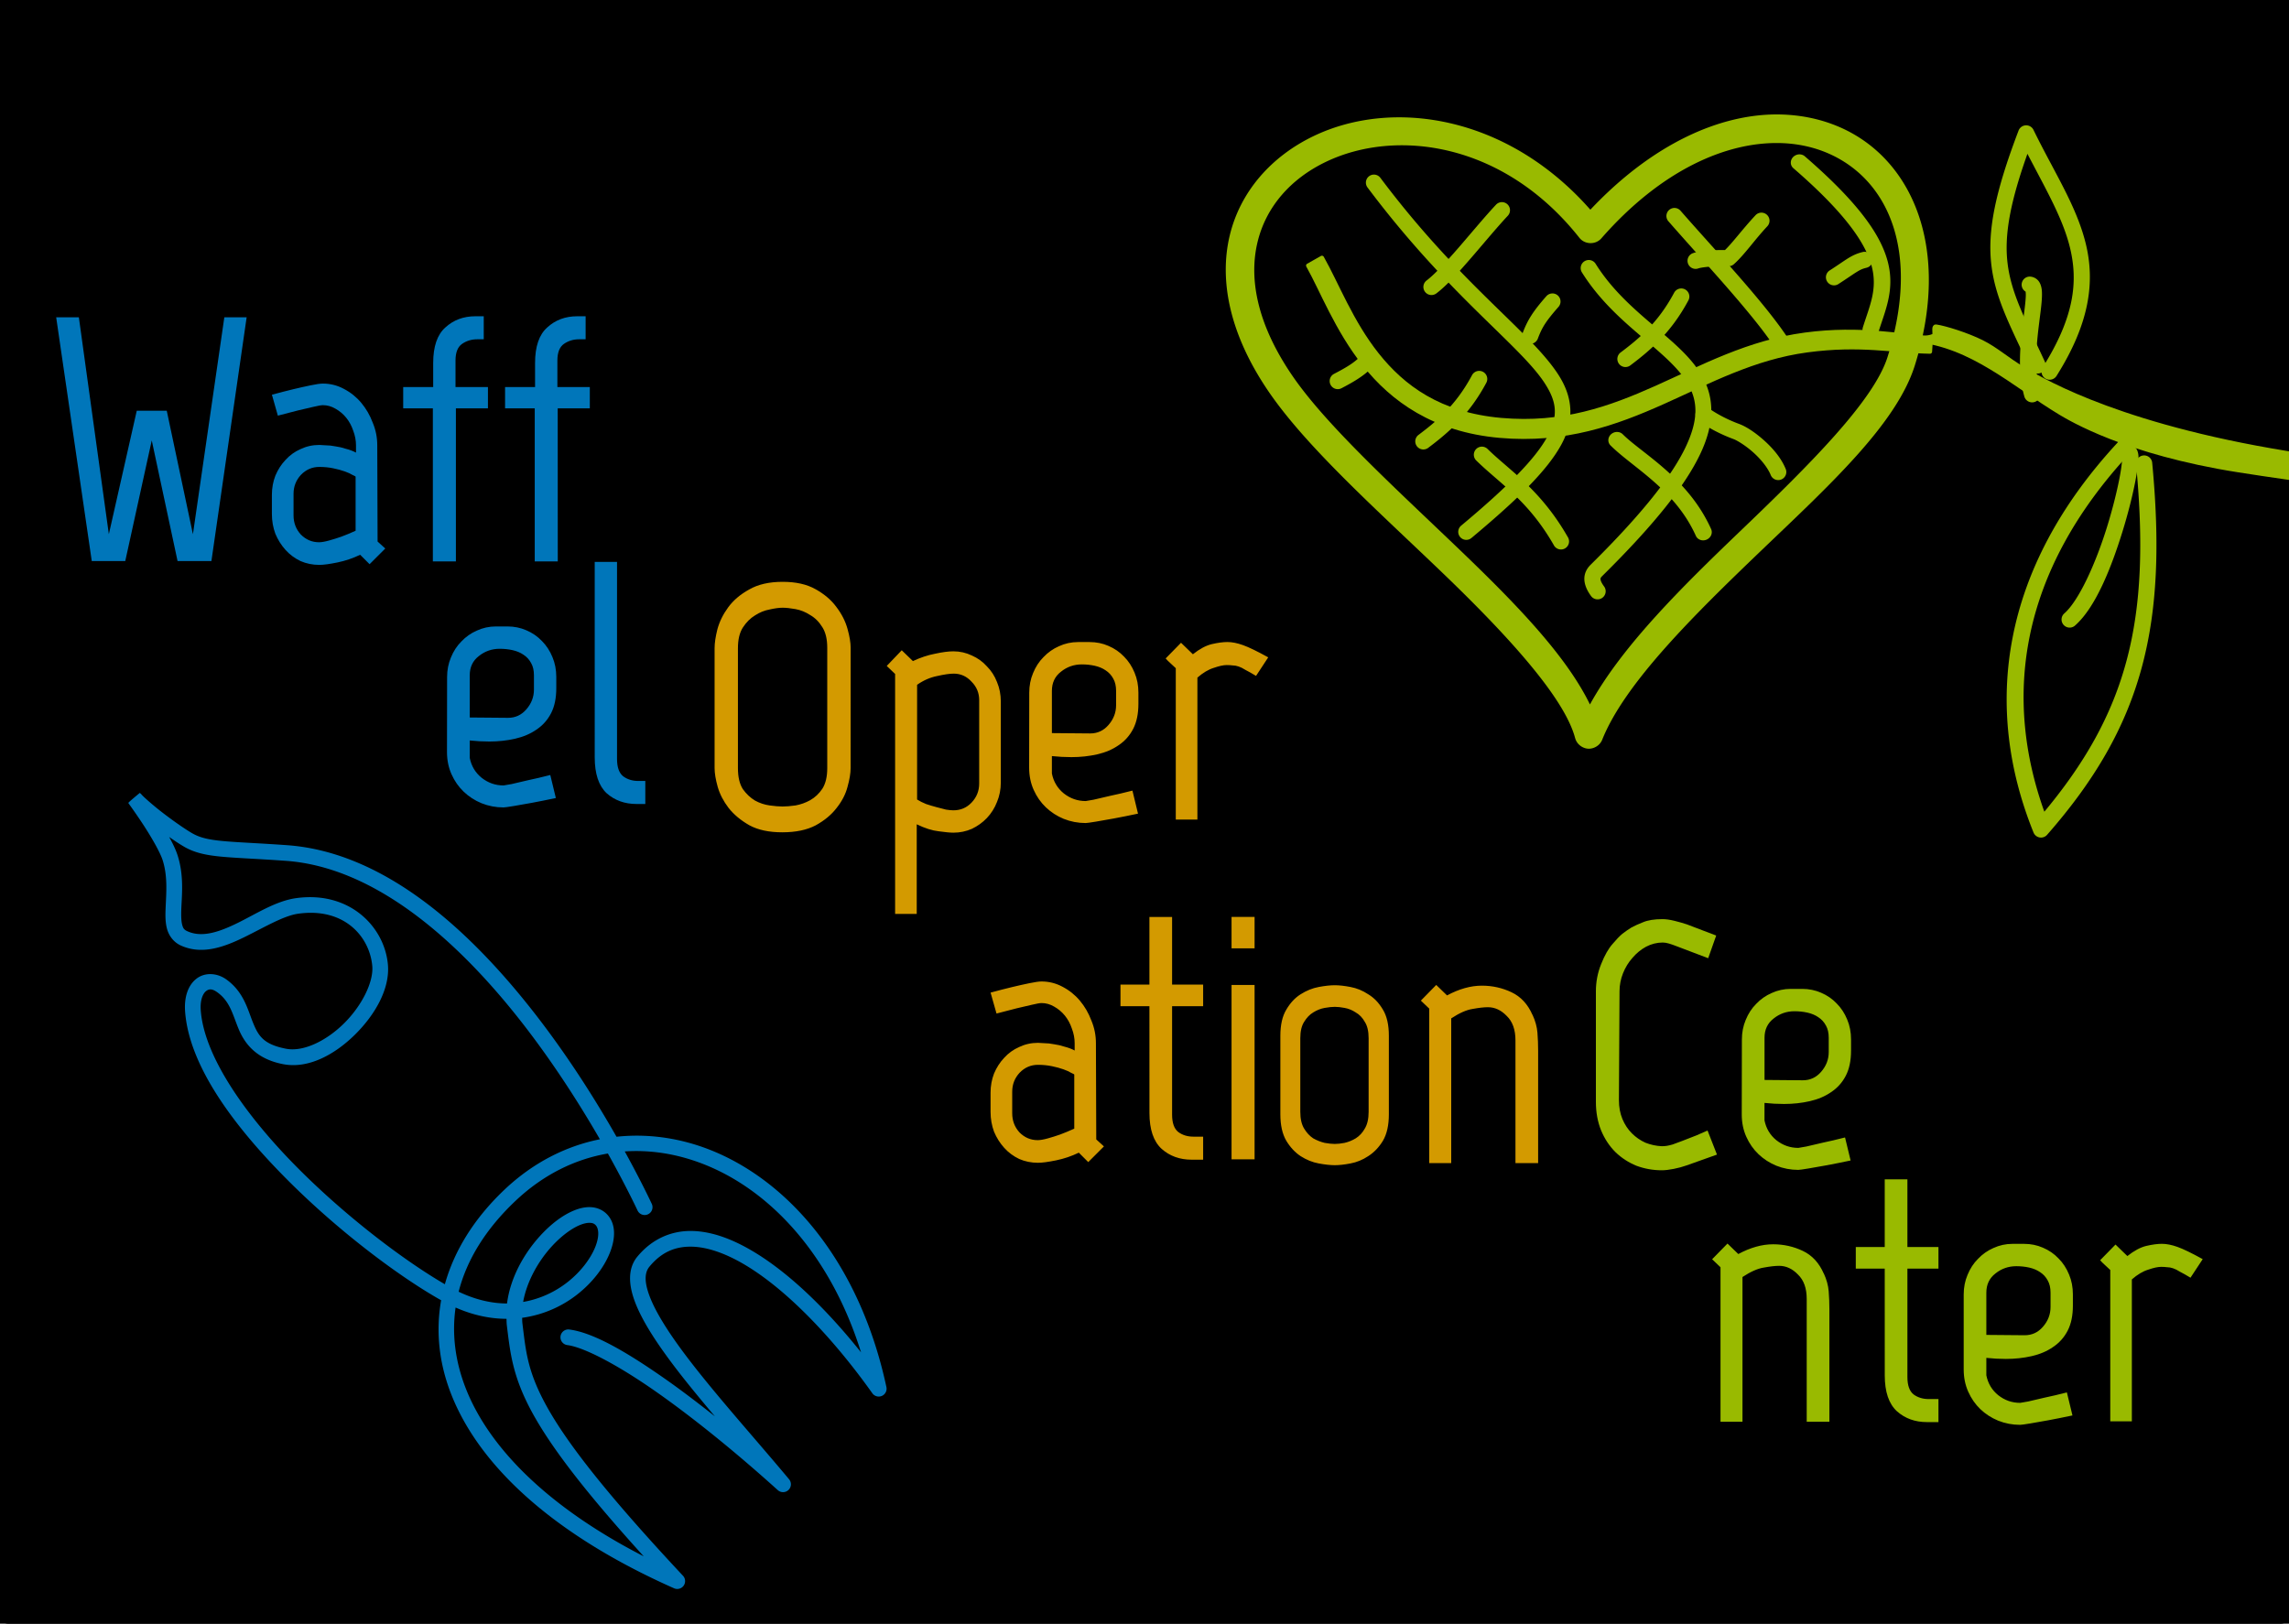 <?xml version="1.0" encoding="UTF-8" standalone="no"?>
<svg
   xmlns:dc="http://purl.org/dc/elements/1.1/"
   xmlns:cc="http://creativecommons.org/ns#"
   xmlns:rdf="http://www.w3.org/1999/02/22-rdf-syntax-ns#"
   xmlns:svg="http://www.w3.org/2000/svg"
   xmlns="http://www.w3.org/2000/svg"
   xmlns:sodipodi="http://sodipodi.sourceforge.net/DTD/sodipodi-0.dtd"
   xmlns:inkscape="http://www.inkscape.org/namespaces/inkscape"
   width="148mm"
   height="105mm"
   viewBox="0 0 148 105"
   version="1.1"
   id="svg8"
   sodipodi:docname="c3woc-postcard-front.svg"
   inkscape:version="0.92.4 5da689c313, 2019-01-14">
  <sodipodi:namedview
     pagecolor="#ffffff"
     bordercolor="#666666"
     borderopacity="1"
     objecttolerance="10"
     gridtolerance="10"
     guidetolerance="10"
     inkscape:pageopacity="0"
     inkscape:pageshadow="2"
     inkscape:window-width="2556"
     inkscape:window-height="1392"
     id="namedview69"
     showgrid="false"
     inkscape:zoom="1.9496744"
     inkscape:cx="252.60686"
     inkscape:cy="146.08236"
     inkscape:window-x="0"
     inkscape:window-y="22"
     inkscape:window-maximized="0"
     inkscape:current-layer="svg8" />
  <defs
     id="defs252" />
  <path
     id="path1088"
     d="M -40.89,-28.775 H 186.404 V 132.011 H -40.89 Z"
     style="opacity:1;vector-effect:none;fill:#000000;fill-opacity:1;stroke:#000000;stroke-width:1.618;stroke-linecap:butt;stroke-linejoin:round;stroke-miterlimit:1.5;stroke-dasharray:none;stroke-dashoffset:0;stroke-opacity:1;paint-order:fill markers stroke"
     inkscape:connector-curvature="0" />
  <path
     style="opacity:1;vector-effect:none;fill:#000000;fill-opacity:1;stroke:#000000;stroke-width:1.046;stroke-linecap:butt;stroke-linejoin:round;stroke-miterlimit:1.5;stroke-dasharray:none;stroke-dashoffset:0;stroke-opacity:1;paint-order:fill markers stroke"
     d="M 0.523,0.523 H 147.477 V 104.477 H 0.523 Z"
     id="rect2013" />
  <g
     id="g1073">
    <g
       id="g1179"
       transform="matrix(2.131,0,0,2.131,-19.337,-68.864)"
       style="opacity:1;vector-effect:none;fill:#0076ba;fill-opacity:1;stroke:none;stroke-width:0.291;stroke-linecap:round;stroke-linejoin:round;stroke-miterlimit:1.5;stroke-dasharray:none;stroke-dashoffset:0;stroke-opacity:1" />
    <g
       id="g1183"
       transform="matrix(2.131,0,0,2.131,-15.502,-71.763)"
       style="opacity:1;vector-effect:none;fill:#0076ba;fill-opacity:1;stroke:none;stroke-width:0.291;stroke-linecap:round;stroke-linejoin:round;stroke-miterlimit:1.5;stroke-dasharray:none;stroke-dashoffset:0;stroke-opacity:1">
      <path
         id="path2084"
         style="font-style:normal;font-variant:normal;font-weight:bold;font-stretch:normal;font-size:10.583px;line-height:1.25;font-family:Marvel;-inkscape-font-specification:'Marvel, Bold';font-variant-ligatures:normal;font-variant-caps:normal;font-variant-numeric:normal;font-feature-settings:normal;text-align:start;letter-spacing:0px;word-spacing:0px;writing-mode:lr-tb;text-anchor:start;vector-effect:none;fill:#0076ba;fill-opacity:1;stroke:none;stroke-width:0.291;stroke-linecap:round;stroke-linejoin:round;stroke-miterlimit:1.5;stroke-dasharray:none;stroke-dashoffset:0;stroke-opacity:1"
         d="m 25.319,50.728 h 0.677 v 5.98 q 0,0.381 0.191,0.529 0.191,0.138 0.455,0.138 h 0.212 v 0.699 h -0.265 q -0.54,0 -0.91,-0.328 -0.36,-0.339 -0.36,-1.09 z m -2.627,4.731 q 0.328,0 0.55,-0.254 0.233,-0.265 0.233,-0.603 v -0.434 q 0,-0.222 -0.085,-0.37 -0.085,-0.159 -0.233,-0.254 -0.138,-0.095 -0.328,-0.138 -0.191,-0.042 -0.392,-0.042 -0.36,0 -0.635,0.222 -0.275,0.212 -0.275,0.582 v 1.281 z m -1.852,-1.238 q 0,-0.318 0.116,-0.593 0.116,-0.286 0.318,-0.487 0.201,-0.212 0.466,-0.328 0.275,-0.127 0.582,-0.127 h 0.349 q 0.307,0 0.572,0.116 0.275,0.116 0.476,0.328 0.201,0.201 0.318,0.487 0.116,0.275 0.116,0.603 v 0.339 q 0,0.455 -0.159,0.762 -0.159,0.307 -0.445,0.497 -0.275,0.191 -0.646,0.275 -0.37,0.085 -0.783,0.085 -0.296,0 -0.593,-0.032 v 0.529 q 0.074,0.37 0.36,0.603 0.296,0.233 0.667,0.233 0.021,0 0.243,-0.042 0.233,-0.053 0.497,-0.116 0.307,-0.064 0.677,-0.159 l 0.169,0.699 q -0.402,0.085 -0.741,0.148 -0.286,0.053 -0.54,0.095 -0.254,0.042 -0.307,0.042 -0.349,0 -0.667,-0.127 -0.307,-0.127 -0.54,-0.349 -0.233,-0.222 -0.37,-0.529 -0.138,-0.307 -0.138,-0.677 z m 3.358,-3.508 h -0.699 v -4.646 h -0.9 v -0.646 h 0.91 v -0.73 q 0,-0.751 0.37,-1.079 0.37,-0.339 0.91,-0.339 h 0.254 v 0.699 h -0.201 q -0.254,0 -0.455,0.138 -0.201,0.138 -0.201,0.508 v 0.804 h 0.984 v 0.646 h -0.974 z m -3.091,0 h -0.699 v -4.646 h -0.9 v -0.646 h 0.91 v -0.73 q 0,-0.751 0.37,-1.079 0.37,-0.339 0.91,-0.339 h 0.254 v 0.699 h -0.201 q -0.254,0 -0.455,0.138 -0.201,0.138 -0.201,0.508 v 0.804 h 0.984 v 0.646 H 21.107 Z M 18.064,48.141 q 0,-0.011 -0.095,-0.053 -0.085,-0.053 -0.233,-0.106 -0.148,-0.053 -0.349,-0.095 -0.201,-0.042 -0.423,-0.042 -0.328,0 -0.561,0.243 -0.222,0.243 -0.222,0.572 v 0.656 q 0,0.339 0.222,0.582 0.233,0.233 0.55,0.233 0.116,0 0.307,-0.053 0.191,-0.053 0.37,-0.116 0.201,-0.074 0.434,-0.18 z m 0.667,1.968 0.233,0.212 -0.476,0.476 -0.286,-0.286 q -0.328,0.159 -0.688,0.233 -0.36,0.074 -0.55,0.074 -0.307,0 -0.572,-0.116 -0.265,-0.127 -0.455,-0.339 -0.191,-0.212 -0.307,-0.487 Q 15.524,49.591 15.524,49.273 v -0.582 q 0,-0.307 0.106,-0.582 0.116,-0.275 0.307,-0.476 0.191,-0.212 0.455,-0.328 0.265,-0.127 0.572,-0.127 0.064,0 0.191,0.011 0.138,0 0.296,0.032 0.159,0.021 0.318,0.074 0.169,0.042 0.307,0.116 v -0.222 q 0,-0.222 -0.085,-0.445 -0.074,-0.222 -0.212,-0.392 -0.138,-0.169 -0.328,-0.275 -0.18,-0.106 -0.381,-0.106 -0.074,0 -0.296,0.053 -0.212,0.053 -0.455,0.106 -0.275,0.074 -0.614,0.159 l -0.18,-0.635 q 0.349,-0.095 0.656,-0.169 0.265,-0.064 0.519,-0.116 0.254,-0.053 0.37,-0.053 0.339,0 0.635,0.159 0.307,0.159 0.529,0.423 0.222,0.265 0.349,0.603 0.138,0.328 0.138,0.688 z m -6.852,-3.069 -0.804,3.662 h -1.016 l -1.08,-7.398 h 0.688 l 0.91,6.583 0.847,-3.747 h 0.91 l 0.794,3.747 0.953,-6.583 h 0.677 l -1.069,7.398 h -1.027 z" />
    </g>
  </g>
  <g
     style="fill:#d39a00;fill-opacity:1"
     transform="matrix(2.131,0,0,2.131,-21.188,-29.542)"
     id="g1187" />
  <g
     style="fill:#d39a00;fill-opacity:1"
     transform="matrix(2.131,0,0,2.131,-20.178,41.516)"
     id="g4586" />
  <g
     style="fill:#d39a00;fill-opacity:1"
     transform="matrix(2.131,0,0,2.131,-3.438,-48.983)"
     id="g1665">
    <path
       id="path2102"
       style="font-style:normal;font-variant:normal;font-weight:bold;font-stretch:normal;font-size:10.583px;line-height:1.25;font-family:Marvel;-inkscape-font-specification:'Marvel, Bold';font-variant-ligatures:normal;font-variant-caps:normal;font-variant-numeric:normal;font-feature-settings:normal;text-align:start;letter-spacing:0px;word-spacing:0px;writing-mode:lr-tb;text-anchor:start;fill:#d39a00;fill-opacity:1;stroke:none;stroke-width:0.265"
       d="m 48.113,53.784 q 0.127,0.275 0.148,0.54 0.021,0.265 0.021,0.55 v 3.408 h -0.688 v -3.725 q 0,-0.487 -0.265,-0.741 -0.254,-0.265 -0.572,-0.265 -0.18,0 -0.466,0.053 -0.275,0.042 -0.646,0.286 v 4.392 h -0.667 v -4.688 l -0.254,-0.243 0.466,-0.476 0.328,0.318 q 0.55,-0.296 1.058,-0.296 0.476,0 0.9,0.201 0.423,0.201 0.635,0.688 z m -4.974,0.709 q 0,-0.318 -0.116,-0.497 -0.106,-0.191 -0.275,-0.286 -0.159,-0.106 -0.339,-0.138 -0.169,-0.032 -0.296,-0.032 -0.127,0 -0.307,0.032 -0.18,0.032 -0.349,0.138 -0.159,0.095 -0.275,0.286 -0.116,0.18 -0.116,0.497 v 2.233 q 0,0.318 0.116,0.508 0.116,0.191 0.275,0.296 0.169,0.095 0.349,0.138 0.18,0.032 0.307,0.032 0.127,0 0.296,-0.032 0.18,-0.042 0.339,-0.138 0.169,-0.106 0.275,-0.296 0.116,-0.191 0.116,-0.508 z m 0.614,2.307 q 0,0.497 -0.18,0.804 -0.18,0.296 -0.445,0.466 -0.254,0.169 -0.54,0.222 -0.275,0.053 -0.476,0.053 -0.201,0 -0.487,-0.053 -0.286,-0.053 -0.55,-0.222 -0.254,-0.169 -0.434,-0.466 -0.18,-0.307 -0.18,-0.804 v -2.381 q 0,-0.497 0.18,-0.794 0.18,-0.307 0.434,-0.466 0.265,-0.169 0.55,-0.222 0.286,-0.053 0.487,-0.053 0.201,0 0.476,0.053 0.286,0.053 0.54,0.222 0.265,0.159 0.445,0.466 0.18,0.296 0.18,0.794 z m -4.773,-5.989 h 0.699 v 0.953 h -0.699 z m 0,2.064 h 0.699 v 5.292 h -0.699 z m -2.492,0.646 h -0.878 v -0.656 h 0.878 v -2.053 h 0.688 v 2.053 h 0.942 v 0.656 H 37.176 v 3.291 q 0,0.381 0.191,0.529 0.191,0.138 0.455,0.138 h 0.296 v 0.699 h -0.349 q -0.54,0 -0.91,-0.328 -0.37,-0.339 -0.37,-1.09 z m -2.28,2.074 q 0,-0.011 -0.095,-0.053 -0.085,-0.053 -0.233,-0.106 -0.148,-0.053 -0.349,-0.095 -0.201,-0.042 -0.423,-0.042 -0.328,0 -0.561,0.243 -0.222,0.243 -0.222,0.572 v 0.656 q 0,0.339 0.222,0.582 0.233,0.233 0.55,0.233 0.116,0 0.307,-0.053 0.191,-0.053 0.37,-0.116 0.201,-0.074 0.434,-0.18 z m 0.667,1.968 0.233,0.212 -0.476,0.476 -0.286,-0.286 q -0.328,0.159 -0.688,0.233 -0.36,0.074 -0.55,0.074 -0.307,0 -0.572,-0.116 -0.265,-0.127 -0.455,-0.339 -0.191,-0.212 -0.307,-0.487 -0.106,-0.286 -0.106,-0.603 v -0.582 q 0,-0.307 0.106,-0.582 0.116,-0.275 0.307,-0.476 0.191,-0.212 0.455,-0.328 0.265,-0.127 0.572,-0.127 0.064,0 0.191,0.011 0.138,0 0.296,0.032 0.159,0.021 0.318,0.074 0.169,0.042 0.307,0.116 v -0.222 q 0,-0.222 -0.085,-0.445 -0.074,-0.222 -0.212,-0.392 -0.138,-0.169 -0.328,-0.275 -0.18,-0.106 -0.381,-0.106 -0.074,0 -0.296,0.053 -0.212,0.053 -0.455,0.106 -0.275,0.074 -0.614,0.159 l -0.18,-0.635 q 0.349,-0.095 0.656,-0.169 0.265,-0.064 0.519,-0.116 0.254,-0.053 0.37,-0.053 0.339,0 0.635,0.159 0.307,0.159 0.529,0.423 0.222,0.265 0.349,0.603 0.138,0.328 0.138,0.688 z M 39.723,43.497 Q 39.532,43.381 39.405,43.317 q -0.116,-0.074 -0.212,-0.106 -0.095,-0.032 -0.18,-0.032 -0.085,-0.011 -0.18,-0.011 -0.148,0 -0.392,0.085 -0.243,0.074 -0.497,0.296 v 4.307 h -0.656 v -4.593 q -0.064,-0.064 -0.159,-0.148 -0.095,-0.085 -0.148,-0.148 l 0.466,-0.476 0.36,0.349 q 0.307,-0.243 0.572,-0.307 0.275,-0.064 0.476,-0.064 0.212,0 0.476,0.095 0.265,0.095 0.762,0.37 z m -5.029,1.746 q 0.328,0 0.55,-0.254 0.233,-0.265 0.233,-0.603 v -0.434 q 0,-0.222 -0.085,-0.37 -0.085,-0.159 -0.233,-0.254 -0.138,-0.095 -0.328,-0.138 -0.191,-0.042 -0.392,-0.042 -0.36,0 -0.635,0.222 -0.275,0.212 -0.275,0.582 v 1.281 z m -1.852,-1.238 q 0,-0.318 0.116,-0.593 0.116,-0.286 0.318,-0.487 0.201,-0.212 0.466,-0.328 0.275,-0.127 0.582,-0.127 h 0.349 q 0.307,0 0.571,0.116 0.275,0.116 0.476,0.328 0.201,0.201 0.318,0.487 0.116,0.275 0.116,0.603 v 0.339 q 0,0.455 -0.159,0.762 -0.159,0.307 -0.444,0.497 -0.275,0.191 -0.646,0.275 -0.37,0.085 -0.783,0.085 -0.296,0 -0.593,-0.032 v 0.529 q 0.074,0.37 0.36,0.603 0.296,0.233 0.667,0.233 0.021,0 0.243,-0.042 0.233,-0.053 0.497,-0.116 0.307,-0.064 0.677,-0.159 l 0.169,0.699 q -0.402,0.085 -0.741,0.148 -0.286,0.053 -0.54,0.095 -0.254,0.042 -0.307,0.042 -0.349,0 -0.667,-0.127 -0.307,-0.127 -0.54,-0.349 -0.233,-0.222 -0.37,-0.529 -0.138,-0.307 -0.138,-0.677 z m -3.403,3.243 q 0.116,0.074 0.275,0.138 0.159,0.053 0.318,0.095 0.159,0.042 0.286,0.074 0.138,0.021 0.222,0.021 0.328,0 0.55,-0.233 0.233,-0.243 0.233,-0.582 v -2.529 q 0,-0.328 -0.233,-0.561 -0.222,-0.243 -0.54,-0.243 -0.18,0 -0.508,0.074 -0.318,0.064 -0.603,0.265 z m -0.011,3.471 h -0.656 v -7.281 l -0.254,-0.243 0.455,-0.476 0.339,0.328 q 0.339,-0.159 0.667,-0.222 0.339,-0.074 0.561,-0.074 0.296,0 0.561,0.127 0.265,0.116 0.455,0.328 0.201,0.201 0.307,0.476 0.116,0.275 0.116,0.593 v 2.455 q 0,0.318 -0.116,0.593 -0.106,0.275 -0.307,0.487 -0.191,0.201 -0.455,0.328 -0.265,0.116 -0.561,0.116 -0.148,0 -0.445,-0.042 -0.296,-0.032 -0.667,-0.212 z m -2.715,-8.075 q 0,-0.392 -0.148,-0.624 -0.148,-0.243 -0.37,-0.37 -0.212,-0.138 -0.445,-0.18 -0.233,-0.042 -0.392,-0.042 -0.159,0 -0.392,0.053 -0.233,0.042 -0.445,0.18 -0.212,0.127 -0.37,0.37 -0.148,0.233 -0.148,0.624 v 3.641 q 0,0.402 0.148,0.635 0.159,0.222 0.37,0.349 0.212,0.116 0.445,0.148 0.233,0.032 0.392,0.032 0.159,0 0.392,-0.032 0.233,-0.042 0.445,-0.159 0.222,-0.127 0.37,-0.349 0.148,-0.233 0.148,-0.624 z m 0.709,3.651 q 0,0.233 -0.095,0.572 -0.085,0.328 -0.328,0.635 -0.233,0.307 -0.635,0.529 -0.402,0.212 -1.016,0.212 -0.603,0 -0.995,-0.212 -0.392,-0.222 -0.635,-0.529 -0.233,-0.307 -0.328,-0.635 -0.095,-0.339 -0.095,-0.572 v -3.641 q 0,-0.233 0.085,-0.572 0.095,-0.349 0.328,-0.667 0.233,-0.318 0.635,-0.54 0.402,-0.233 1.016,-0.233 0.603,0 0.995,0.222 0.402,0.222 0.635,0.54 0.243,0.318 0.339,0.667 0.095,0.339 0.095,0.572 z" />
  </g>
  <g
     transform="matrix(2.131,0,0,2.131,-20.052,-28.801)"
     id="g1669"
     style="fill:#99ba00;fill-opacity:1" />
  <g
     transform="matrix(2.131,0,0,2.131,-13.515,-30.287)"
     id="g1675"
     style="fill:#99ba00;fill-opacity:1">
    <path
       id="path2114"
       style="font-style:normal;font-variant:normal;font-weight:bold;font-stretch:normal;font-size:10.583px;line-height:1.25;font-family:Marvel;-inkscape-font-specification:'Marvel, Bold';font-variant-ligatures:normal;font-variant-caps:normal;font-variant-numeric:normal;font-feature-settings:normal;text-align:start;letter-spacing:0px;word-spacing:0px;writing-mode:lr-tb;text-anchor:start;fill:#99ba00;fill-opacity:1;stroke:none;stroke-width:0.265"
       d="m 72.804,52.986 q -0.191,-0.116 -0.318,-0.18 -0.116,-0.074 -0.212,-0.106 -0.095,-0.032 -0.18,-0.032 -0.085,-0.011 -0.18,-0.011 -0.148,0 -0.392,0.085 -0.243,0.074 -0.497,0.296 v 4.307 H 70.37 v -4.593 q -0.064,-0.064 -0.159,-0.148 -0.095,-0.085 -0.148,-0.148 l 0.466,-0.476 0.36,0.349 q 0.307,-0.243 0.572,-0.307 0.275,-0.064 0.476,-0.064 0.212,0 0.476,0.095 0.265,0.095 0.762,0.37 z m -5.029,1.746 q 0.328,0 0.55,-0.254 0.233,-0.265 0.233,-0.603 v -0.434 q 0,-0.222 -0.085,-0.37 -0.085,-0.159 -0.233,-0.254 -0.138,-0.095 -0.328,-0.138 -0.191,-0.042 -0.392,-0.042 -0.36,0 -0.635,0.222 -0.275,0.212 -0.275,0.582 v 1.281 z m -1.852,-1.238 q 0,-0.318 0.116,-0.593 0.116,-0.286 0.318,-0.487 0.201,-0.212 0.466,-0.328 0.275,-0.127 0.582,-0.127 h 0.349 q 0.307,0 0.572,0.116 0.275,0.116 0.476,0.328 0.201,0.201 0.318,0.487 0.116,0.275 0.116,0.603 v 0.339 q 0,0.455 -0.159,0.762 -0.159,0.307 -0.445,0.497 -0.275,0.191 -0.646,0.275 -0.37,0.085 -0.783,0.085 -0.296,0 -0.593,-0.032 v 0.529 q 0.074,0.37 0.36,0.603 0.296,0.233 0.667,0.233 0.021,0 0.243,-0.042 0.233,-0.053 0.497,-0.116 0.307,-0.064 0.677,-0.159 l 0.169,0.699 q -0.402,0.085 -0.741,0.148 -0.286,0.053 -0.54,0.095 -0.254,0.042 -0.307,0.042 -0.349,0 -0.667,-0.127 -0.307,-0.127 -0.54,-0.349 Q 66.198,56.754 66.061,56.447 65.923,56.14 65.923,55.769 Z M 63.527,52.711 H 62.649 v -0.656 h 0.878 v -2.053 h 0.688 v 2.053 h 0.942 v 0.656 h -0.942 v 3.291 q 0,0.381 0.191,0.529 0.191,0.138 0.455,0.138 h 0.296 v 0.699 h -0.349 q -0.54,0 -0.91,-0.328 -0.37,-0.339 -0.37,-1.09 z m -1.848,0.148 q 0.127,0.275 0.148,0.54 0.021,0.265 0.021,0.55 v 3.408 h -0.688 v -3.725 q 0,-0.487 -0.265,-0.741 -0.254,-0.265 -0.572,-0.265 -0.18,0 -0.466,0.053 -0.275,0.042 -0.646,0.286 v 4.392 h -0.667 v -4.688 l -0.254,-0.243 0.466,-0.476 0.328,0.318 q 0.55,-0.296 1.058,-0.296 0.476,0 0.9,0.201 0.423,0.201 0.635,0.688 z M 61.045,46.995 q 0.328,0 0.55,-0.254 0.233,-0.265 0.233,-0.603 v -0.434 q 0,-0.222 -0.085,-0.37 -0.085,-0.159 -0.233,-0.254 -0.138,-0.095 -0.328,-0.138 -0.191,-0.042 -0.392,-0.042 -0.36,0 -0.635,0.222 -0.275,0.212 -0.275,0.582 v 1.281 z m -1.852,-1.238 q 0,-0.318 0.116,-0.593 0.116,-0.286 0.317,-0.487 0.201,-0.212 0.466,-0.328 0.275,-0.127 0.582,-0.127 h 0.349 q 0.307,0 0.572,0.116 0.275,0.116 0.476,0.328 0.201,0.201 0.318,0.487 0.116,0.275 0.116,0.603 v 0.339 q 0,0.455 -0.159,0.762 -0.159,0.307 -0.445,0.497 -0.275,0.191 -0.646,0.275 -0.37,0.085 -0.783,0.085 -0.296,0 -0.593,-0.032 v 0.529 q 0.074,0.37 0.36,0.603 0.296,0.233 0.667,0.233 0.021,0 0.243,-0.042 0.233,-0.053 0.497,-0.116 0.307,-0.064 0.677,-0.159 l 0.169,0.699 q -0.402,0.085 -0.741,0.148 -0.286,0.053 -0.54,0.095 -0.254,0.042 -0.307,0.042 -0.349,0 -0.667,-0.127 -0.307,-0.127 -0.54,-0.349 -0.233,-0.222 -0.37,-0.529 -0.138,-0.307 -0.138,-0.677 z m -3.731,1.841 q 0,0.318 0.106,0.572 0.106,0.254 0.286,0.434 0.18,0.18 0.413,0.286 0.243,0.095 0.497,0.106 0.074,0 0.148,-0.011 0.074,-0.011 0.18,-0.042 0.116,-0.042 0.286,-0.106 0.169,-0.064 0.434,-0.169 l 0.339,-0.148 0.286,0.73 -0.921,0.328 q -0.18,0.064 -0.392,0.106 -0.212,0.042 -0.36,0.042 -0.402,0 -0.773,-0.138 -0.36,-0.148 -0.635,-0.413 -0.275,-0.275 -0.434,-0.656 -0.159,-0.392 -0.159,-0.868 v -3.355 q 0,-0.434 0.159,-0.826 0.159,-0.402 0.349,-0.614 0.169,-0.201 0.296,-0.307 0.138,-0.106 0.275,-0.191 l 0.053,-0.021 -0.032,0.011 q 0.116,-0.064 0.328,-0.148 0.222,-0.095 0.593,-0.095 0.159,0 0.37,0.053 0.212,0.053 0.37,0.106 l 0.889,0.339 -0.243,0.688 -0.974,-0.37 q -0.106,-0.042 -0.212,-0.074 -0.106,-0.032 -0.191,-0.032 -0.265,0 -0.508,0.127 -0.233,0.127 -0.413,0.339 -0.18,0.201 -0.286,0.466 -0.106,0.265 -0.106,0.55 z" />
  </g>
  <style
     id="style2"
     type="text/css">
	.st0{fill:none;stroke:#99BA00;stroke-width:8;stroke-linecap:round;stroke-linejoin:round;stroke-miterlimit:1.5;}
	.st1{fill:none;stroke:#FFC600;stroke-width:8;stroke-linecap:round;stroke-linejoin:round;stroke-miterlimit:10;}
	.st2{fill:none;stroke:#0076BA;stroke-width:8;stroke-linecap:round;stroke-linejoin:round;stroke-miterlimit:1.5;}
</style>
  <g
     id="g1035"
     transform="matrix(1.027,0,0,1.027,-8.875,1.572)">
    <g
       id="g1737"
       transform="matrix(1.255,0,0,1.255,78.613,-46.937)"
       style="vector-effect:none;fill:#99ba00;fill-opacity:1;stroke:#99ba00;stroke-width:0.211;stroke-linecap:round;stroke-linejoin:round;stroke-miterlimit:1.5;stroke-dasharray:none;stroke-dashoffset:0;stroke-opacity:1">
      <path
         id="path1897"
         d="m 50.796,58.318 a 0.3,0.3 0 0 0 -0.203,0.098 C 44.667,64.791 43.836,71.675 46.356,77.912 a 0.3,0.3 0 0 0 0.504,0.084 c 4.76,-5.427 6.023,-10.396 5.246,-18.588 a 0.3,0.3 0 1 0 -0.598,0.057 c 0.746,7.86 -0.419,12.518 -4.744,17.65 -2.176,-5.898 -1.352,-12.244 4.268,-18.291 a 0.3,0.3 0 0 0 -0.236,-0.506 z"
         style="color:#000000;font-style:normal;font-variant:normal;font-weight:normal;font-stretch:normal;font-size:medium;line-height:normal;font-family:sans-serif;font-variant-ligatures:normal;font-variant-position:normal;font-variant-caps:normal;font-variant-numeric:normal;font-variant-alternates:normal;font-feature-settings:normal;text-indent:0;text-align:start;text-decoration:none;text-decoration-line:none;text-decoration-style:solid;text-decoration-color:#000000;letter-spacing:normal;word-spacing:normal;text-transform:none;writing-mode:lr-tb;direction:ltr;text-orientation:mixed;dominant-baseline:auto;baseline-shift:baseline;text-anchor:start;white-space:normal;shape-padding:0;clip-rule:nonzero;display:inline;overflow:visible;visibility:visible;opacity:1;isolation:auto;mix-blend-mode:normal;color-interpolation:sRGB;color-interpolation-filters:linearRGB;solid-color:#000000;solid-opacity:1;vector-effect:none;fill:#99ba00;fill-opacity:1;fill-rule:nonzero;stroke:#99ba00;stroke-width:0.211;stroke-linecap:round;stroke-linejoin:round;stroke-miterlimit:1.5;stroke-dasharray:none;stroke-dashoffset:0;stroke-opacity:1;color-rendering:auto;image-rendering:auto;shape-rendering:auto;text-rendering:auto;enable-background:accumulate"
         inkscape:connector-curvature="0" />
      <path
         id="path1919"
         d="m 51.065,58.632 a 0.3,0.3 0 0 0 -0.26,0.408 c -0.018,-0.047 0.012,0.123 -0.008,0.338 -0.02,0.215 -0.064,0.505 -0.129,0.842 -0.131,0.673 -0.346,1.539 -0.623,2.432 -0.554,1.786 -1.397,3.695 -2.164,4.377 a 0.301,0.301 0 1 0 0.4,0.449 c 0.995,-0.885 1.77,-2.822 2.336,-4.648 0.283,-0.913 0.503,-1.796 0.639,-2.496 0.068,-0.35 0.116,-0.653 0.139,-0.898 0.023,-0.245 0.048,-0.401 -0.027,-0.604 a 0.3,0.3 0 0 0 -0.303,-0.199 z"
         style="color:#000000;font-style:normal;font-variant:normal;font-weight:normal;font-stretch:normal;font-size:medium;line-height:normal;font-family:sans-serif;font-variant-ligatures:normal;font-variant-position:normal;font-variant-caps:normal;font-variant-numeric:normal;font-variant-alternates:normal;font-feature-settings:normal;text-indent:0;text-align:start;text-decoration:none;text-decoration-line:none;text-decoration-style:solid;text-decoration-color:#000000;letter-spacing:normal;word-spacing:normal;text-transform:none;writing-mode:lr-tb;direction:ltr;text-orientation:mixed;dominant-baseline:auto;baseline-shift:baseline;text-anchor:start;white-space:normal;shape-padding:0;clip-rule:nonzero;display:inline;overflow:visible;visibility:visible;opacity:1;isolation:auto;mix-blend-mode:normal;color-interpolation:sRGB;color-interpolation-filters:linearRGB;solid-color:#000000;solid-opacity:1;vector-effect:none;fill:#99ba00;fill-opacity:1;fill-rule:nonzero;stroke:#99ba00;stroke-width:0.211;stroke-linecap:round;stroke-linejoin:round;stroke-miterlimit:1.5;stroke-dasharray:none;stroke-dashoffset:0;stroke-opacity:1;color-rendering:auto;image-rendering:auto;shape-rendering:auto;text-rendering:auto;enable-background:accumulate"
         inkscape:connector-curvature="0" />
    </g>
    <g
       id="g1748"
       transform="matrix(0.548,-1.129,1.129,0.548,57.198,45.281)"
       style="vector-effect:none;fill:#99ba00;fill-opacity:1;stroke:#99ba00;stroke-width:0.211;stroke-linecap:round;stroke-linejoin:round;stroke-miterlimit:1.5;stroke-dasharray:none;stroke-dashoffset:0;stroke-opacity:1">
      <g
         style="vector-effect:none;fill:#99ba00;fill-opacity:1;stroke:#99ba00;stroke-width:3.406;stroke-linecap:round;stroke-linejoin:round;stroke-miterlimit:1.5;stroke-dasharray:none;stroke-dashoffset:0;stroke-opacity:1"
         id="g1901"
         transform="matrix(0.017,0.06,0.06,-0.017,-127.286,-14.085)">
        <path
           id="path1899"
           d="m 1733.914,2371.766 a 4.849,4.849 0 0 0 -4.457,6.738 c 18.232,44.801 16.175,74.021 4.508,100.264 -10.474,23.558 -29.392,45.105 -49.285,71.414 -7.889,-45.336 -7.611,-72.388 -0.902,-94.326 7.24,-23.674 22.24,-42.548 43.67,-73.166 a 4.849,4.849 0 1 0 -7.943,-5.561 c -21.273,30.393 -37.094,50.044 -44.998,75.891 -7.904,25.847 -7.495,57.023 2.566,109.844 a 4.849,4.849 0 0 0 8.684,1.945 c 21.891,-30.106 44.45,-53.717 57.07,-82.102 12.62,-28.384 14.514,-61.408 -4.389,-107.857 a 4.849,4.849 0 0 0 -4.523,-3.084 z"
           style="color:#000000;font-style:normal;font-variant:normal;font-weight:normal;font-stretch:normal;font-size:medium;line-height:normal;font-family:sans-serif;font-variant-ligatures:normal;font-variant-position:normal;font-variant-caps:normal;font-variant-numeric:normal;font-variant-alternates:normal;font-feature-settings:normal;text-indent:0;text-align:start;text-decoration:none;text-decoration-line:none;text-decoration-style:solid;text-decoration-color:#000000;letter-spacing:normal;word-spacing:normal;text-transform:none;writing-mode:lr-tb;direction:ltr;text-orientation:mixed;dominant-baseline:auto;baseline-shift:baseline;text-anchor:start;white-space:normal;shape-padding:0;clip-rule:nonzero;display:inline;overflow:visible;visibility:visible;opacity:1;isolation:auto;mix-blend-mode:normal;color-interpolation:sRGB;color-interpolation-filters:linearRGB;solid-color:#000000;solid-opacity:1;vector-effect:none;fill:#99ba00;fill-opacity:1;fill-rule:nonzero;stroke:#99ba00;stroke-width:3.406;stroke-linecap:round;stroke-linejoin:round;stroke-miterlimit:1.5;stroke-dasharray:none;stroke-dashoffset:0;stroke-opacity:1;color-rendering:auto;image-rendering:auto;shape-rendering:auto;text-rendering:auto;enable-background:accumulate"
           inkscape:connector-curvature="0" />
      </g>
      <g
         style="vector-effect:none;fill:#99ba00;fill-opacity:1;stroke:#99ba00;stroke-width:3.69;stroke-linecap:round;stroke-linejoin:round;stroke-miterlimit:1.5;stroke-dasharray:none;stroke-dashoffset:0;stroke-opacity:1"
         id="g1923"
         transform="matrix(-0.05,0.038,-0.031,-0.042,204.361,40.997)">
        <path
           sodipodi:nodetypes="ccsscccccsccc"
           id="path1921"
           d="m 2378.391,938.157 c -1.732,0.024 -3.341,0.9 -4.301,2.342 -2.512,3.661 -82.654,355.573 -154.213,585.03 -46.645,149.571 -92.857,208.103 -100.485,218.454 -9.665,13.115 -19.023,21.205 -26.833,33.488 -7.81,12.283 -16.505,31.761 -18.916,40.273 -0.835,2.806 3.201,2.517 6.018,3.314 2.817,0.797 0.297,21.738 1.057,18.911 12.612,-52.375 49.056,-83.322 78.514,-122.651 6.009,-8.155 40.766,-54.255 71.164,-157.259 66.557,-225.531 152.705,-604.155 156.31,-609.408 2.478,-3.505 -4.024,-12.552 -8.316,-12.494 z"
           style="color:#000000;font-style:normal;font-variant:normal;font-weight:normal;font-stretch:normal;font-size:medium;line-height:normal;font-family:sans-serif;font-variant-ligatures:normal;font-variant-position:normal;font-variant-caps:normal;font-variant-numeric:normal;font-variant-alternates:normal;font-feature-settings:normal;text-indent:0;text-align:start;text-decoration:none;text-decoration-line:none;text-decoration-style:solid;text-decoration-color:#000000;letter-spacing:normal;word-spacing:normal;text-transform:none;writing-mode:lr-tb;direction:ltr;text-orientation:mixed;dominant-baseline:auto;baseline-shift:baseline;text-anchor:start;white-space:normal;shape-padding:0;clip-rule:nonzero;display:inline;overflow:visible;visibility:visible;opacity:1;isolation:auto;mix-blend-mode:normal;color-interpolation:sRGB;color-interpolation-filters:linearRGB;solid-color:#000000;solid-opacity:1;vector-effect:none;fill:#99ba00;fill-opacity:1;fill-rule:nonzero;stroke:#99ba00;stroke-width:3.69;stroke-linecap:round;stroke-linejoin:round;stroke-miterlimit:1.5;stroke-dasharray:none;stroke-dashoffset:0;stroke-opacity:1;color-rendering:auto;image-rendering:auto;shape-rendering:auto;text-rendering:auto;enable-background:accumulate"
           inkscape:connector-curvature="0" />
      </g>
      <path
         id="path1919-2"
         d="m 48.282,46.445 a 0.3,0.3 0 0 0 -0.307,0.32 c -0.034,0.028 -0.113,0.082 -0.242,0.141 -0.28,0.127 -0.731,0.273 -1.248,0.449 -1.034,0.352 -2.345,0.823 -3.289,1.662 a 0.3,0.3 0 1 0 0.398,0.447 c 0.818,-0.727 2.061,-1.193 3.084,-1.541 0.511,-0.174 0.964,-0.317 1.303,-0.471 0.169,-0.077 0.312,-0.151 0.432,-0.268 0.06,-0.058 0.118,-0.13 0.15,-0.227 0.033,-0.097 0.03,-0.218 -0.006,-0.314 A 0.3,0.3 0 0 0 48.282,46.445 Z"
         style="color:#000000;font-style:normal;font-variant:normal;font-weight:normal;font-stretch:normal;font-size:medium;line-height:normal;font-family:sans-serif;font-variant-ligatures:normal;font-variant-position:normal;font-variant-caps:normal;font-variant-numeric:normal;font-variant-alternates:normal;font-feature-settings:normal;text-indent:0;text-align:start;text-decoration:none;text-decoration-line:none;text-decoration-style:solid;text-decoration-color:#000000;letter-spacing:normal;word-spacing:normal;text-transform:none;writing-mode:lr-tb;direction:ltr;text-orientation:mixed;dominant-baseline:auto;baseline-shift:baseline;text-anchor:start;white-space:normal;shape-padding:0;clip-rule:nonzero;display:inline;overflow:visible;visibility:visible;opacity:1;isolation:auto;mix-blend-mode:normal;color-interpolation:sRGB;color-interpolation-filters:linearRGB;solid-color:#000000;solid-opacity:1;vector-effect:none;fill:#99ba00;fill-opacity:1;fill-rule:nonzero;stroke:#99ba00;stroke-width:0.211;stroke-linecap:round;stroke-linejoin:round;stroke-miterlimit:1.5;stroke-dasharray:none;stroke-dashoffset:0;stroke-opacity:1;color-rendering:auto;image-rendering:auto;shape-rendering:auto;text-rendering:auto;enable-background:accumulate"
         inkscape:connector-curvature="0" />
    </g>
    <path
       style="color:#000000;font-style:normal;font-variant:normal;font-weight:normal;font-stretch:normal;font-size:medium;line-height:normal;font-family:sans-serif;font-variant-ligatures:normal;font-variant-position:normal;font-variant-caps:normal;font-variant-numeric:normal;font-variant-alternates:normal;font-feature-settings:normal;text-indent:0;text-align:start;text-decoration:none;text-decoration-line:none;text-decoration-style:solid;text-decoration-color:#000000;letter-spacing:normal;word-spacing:normal;text-transform:none;writing-mode:lr-tb;direction:ltr;text-orientation:mixed;dominant-baseline:auto;baseline-shift:baseline;text-anchor:start;white-space:normal;shape-padding:0;clip-rule:nonzero;display:inline;overflow:visible;visibility:visible;opacity:1;isolation:auto;mix-blend-mode:normal;color-interpolation:sRGB;color-interpolation-filters:linearRGB;solid-color:#000000;solid-opacity:1;vector-effect:none;fill:#99ba00;fill-opacity:1;fill-rule:nonzero;stroke:none;stroke-width:1.046;stroke-linecap:round;stroke-linejoin:round;stroke-miterlimit:1.5;stroke-dasharray:none;stroke-dashoffset:0;stroke-opacity:1;paint-order:fill markers stroke;color-rendering:auto;image-rendering:auto;shape-rendering:auto;text-rendering:auto;enable-background:accumulate"
       d="m 120.746,5.678 c -3.791,-0.089 -8.098,1.873 -11.98,5.996 -5.216,-5.928 -12.433,-7.033 -17.43,-4.633 -2.606,1.252 -4.611,3.448 -5.281,6.287 -0.67,2.839 0.013,6.237 2.477,9.83 2.415,3.523 6.881,7.497 10.939,11.396 4.057,3.898 7.659,7.83 8.336,10.393 a 0.523,0.523 0 0 0 0.002,0.002 c 0.105,0.389 0.467,0.644 0.816,0.664 0.349,0.02 0.737,-0.19 0.887,-0.564 1.417,-3.548 5.746,-7.825 10.014,-11.914 4.267,-4.088 8.502,-7.949 9.666,-11.648 2.302,-7.314 -0.109,-12.983 -4.701,-15 -1.147,-0.504 -2.412,-0.777 -3.744,-0.809 z m -0.055,1.799 c 1.117,0.026 2.153,0.255 3.074,0.66 3.688,1.62 5.832,6.07 3.711,12.811 -0.871,2.767 -4.923,6.795 -9.193,10.887 -3.75,3.593 -7.512,7.298 -9.543,10.992 -1.473,-3.031 -4.558,-6.238 -8.021,-9.566 -4.09,-3.93 -8.524,-7.938 -10.703,-11.117 -2.255,-3.289 -2.746,-6.135 -2.211,-8.4 0.535,-2.265 2.112,-4.027 4.309,-5.082 4.392,-2.11 11.176,-1.265 15.961,4.781 0.342,0.433 1.019,0.45 1.383,0.035 3.78,-4.318 7.882,-6.077 11.234,-6 z"
       id="path1895"
       inkscape:connector-curvature="0" />
    <g
       transform="matrix(-0.028,-0.072,0.072,-0.028,-41.228,66.38)"
       id="g1905"
       style="vector-effect:none;fill:#99ba00;fill-opacity:1;stroke:#99ba00;stroke-width:3.406;stroke-linecap:round;stroke-linejoin:round;stroke-miterlimit:1.5;stroke-dasharray:none;stroke-dashoffset:0;stroke-opacity:1">
      <path
         inkscape:connector-curvature="0"
         style="color:#000000;font-style:normal;font-variant:normal;font-weight:normal;font-stretch:normal;font-size:medium;line-height:normal;font-family:sans-serif;font-variant-ligatures:normal;font-variant-position:normal;font-variant-caps:normal;font-variant-numeric:normal;font-variant-alternates:normal;font-feature-settings:normal;text-indent:0;text-align:start;text-decoration:none;text-decoration-line:none;text-decoration-style:solid;text-decoration-color:#000000;letter-spacing:normal;word-spacing:normal;text-transform:none;writing-mode:lr-tb;direction:ltr;text-orientation:mixed;dominant-baseline:auto;baseline-shift:baseline;text-anchor:start;white-space:normal;shape-padding:0;clip-rule:nonzero;display:inline;overflow:visible;visibility:visible;opacity:1;isolation:auto;mix-blend-mode:normal;color-interpolation:sRGB;color-interpolation-filters:linearRGB;solid-color:#000000;solid-opacity:1;vector-effect:none;fill:#99ba00;fill-opacity:1;fill-rule:nonzero;stroke:#99ba00;stroke-width:3.406;stroke-linecap:round;stroke-linejoin:round;stroke-miterlimit:1.5;stroke-dasharray:none;stroke-dashoffset:0;stroke-opacity:1;color-rendering:auto;image-rendering:auto;shape-rendering:auto;text-rendering:auto;enable-background:accumulate"
         d="m -251.99,1871.992 a 4.849,4.849 0 0 0 -4.379,6.457 c 16.064,47.672 29.146,77.525 43.971,95.139 14.825,17.613 32.424,22.142 52.885,17.846 40.922,-8.592 96.86,-47.643 201.533,-76.891 a 4.849,4.849 0 1 0 -2.609,-9.34 c -105.95,29.605 -164.251,69.044 -200.916,76.742 -18.333,3.849 -30.367,0.971 -43.475,-14.601 -13.107,-15.572 -26.26,-44.687 -42.199,-91.99 a 4.849,4.849 0 0 0 -4.811,-3.361 z"
         id="path1903" />
    </g>
    <path
       inkscape:connector-curvature="0"
       style="color:#000000;font-style:normal;font-variant:normal;font-weight:normal;font-stretch:normal;font-size:medium;line-height:normal;font-family:sans-serif;font-variant-ligatures:normal;font-variant-position:normal;font-variant-caps:normal;font-variant-numeric:normal;font-variant-alternates:normal;font-feature-settings:normal;text-indent:0;text-align:start;text-decoration:none;text-decoration-line:none;text-decoration-style:solid;text-decoration-color:#000000;letter-spacing:normal;word-spacing:normal;text-transform:none;writing-mode:lr-tb;direction:ltr;text-orientation:mixed;dominant-baseline:auto;baseline-shift:baseline;text-anchor:start;white-space:normal;shape-padding:0;clip-rule:nonzero;display:inline;overflow:visible;visibility:visible;opacity:1;isolation:auto;mix-blend-mode:normal;color-interpolation:sRGB;color-interpolation-filters:linearRGB;solid-color:#000000;solid-opacity:1;vector-effect:none;fill:#99ba00;fill-opacity:1;fill-rule:nonzero;stroke:#99ba00;stroke-width:0.265;stroke-linecap:round;stroke-linejoin:round;stroke-miterlimit:1.5;stroke-dasharray:none;stroke-dashoffset:0;stroke-opacity:1;color-rendering:auto;image-rendering:auto;shape-rendering:auto;text-rendering:auto;enable-background:accumulate"
       d="m 108.639,14.975 a 0.377,0.377 0 0 0 -0.289,0.581 c 1.079,1.721 2.487,2.957 3.758,4.04 1.271,1.083 2.396,2.02 2.966,3.072 0.57,1.052 0.663,2.223 -0.196,4.021 -0.859,1.797 -2.701,4.171 -5.965,7.399 -0.088,0.087 -0.31,0.297 -0.375,0.635 -0.065,0.338 0.045,0.747 0.38,1.201 a 0.377,0.377 0 1 0 0.606,-0.449 c -0.259,-0.35 -0.262,-0.522 -0.245,-0.61 0.017,-0.089 0.073,-0.15 0.164,-0.24 3.294,-3.257 5.187,-5.669 6.114,-7.61 0.927,-1.941 0.854,-3.46 0.179,-4.705 -0.675,-1.244 -1.873,-2.21 -3.138,-3.288 -1.265,-1.077 -2.603,-2.26 -3.611,-3.869 a 0.377,0.377 0 0 0 -0.348,-0.179 z"
       id="path1907" />
    <g
       transform="matrix(-0.028,-0.072,0.077,-0.03,-44.397,67.383)"
       id="g1911"
       style="vector-effect:none;fill:#99ba00;fill-opacity:1;stroke:#99ba00;stroke-width:3.31;stroke-linecap:round;stroke-linejoin:round;stroke-miterlimit:1.5;stroke-dasharray:none;stroke-dashoffset:0;stroke-opacity:1">
      <path
         inkscape:connector-curvature="0"
         style="color:#000000;font-style:normal;font-variant:normal;font-weight:normal;font-stretch:normal;font-size:medium;line-height:normal;font-family:sans-serif;font-variant-ligatures:normal;font-variant-position:normal;font-variant-caps:normal;font-variant-numeric:normal;font-variant-alternates:normal;font-feature-settings:normal;text-indent:0;text-align:start;text-decoration:none;text-decoration-line:none;text-decoration-style:solid;text-decoration-color:#000000;letter-spacing:normal;word-spacing:normal;text-transform:none;writing-mode:lr-tb;direction:ltr;text-orientation:mixed;dominant-baseline:auto;baseline-shift:baseline;text-anchor:start;white-space:normal;shape-padding:0;clip-rule:nonzero;display:inline;overflow:visible;visibility:visible;opacity:1;isolation:auto;mix-blend-mode:normal;color-interpolation:sRGB;color-interpolation-filters:linearRGB;solid-color:#000000;solid-opacity:1;vector-effect:none;fill:#99ba00;fill-opacity:1;fill-rule:nonzero;stroke:#99ba00;stroke-width:3.31;stroke-linecap:round;stroke-linejoin:round;stroke-miterlimit:1.5;stroke-dasharray:none;stroke-dashoffset:0;stroke-opacity:1;color-rendering:auto;image-rendering:auto;shape-rendering:auto;text-rendering:auto;enable-background:accumulate"
         d="m -73.547,2128.342 a 4.711,4.711 0 0 0 -2.131,0.518 c -50.668,25.057 -79.99,30.947 -99.303,28.586 -19.313,-2.361 -29.671,-12.809 -43.732,-23.326 a 4.711,4.711 0 1 0 -5.643,7.545 c 13.393,10.017 25.96,22.41 48.232,25.133 22.273,2.723 53.195,-4.06 104.621,-29.492 a 4.711,4.711 0 0 0 -2.045,-8.963 z"
         id="path1909" />
    </g>
    <g
       transform="matrix(-0.028,-0.072,0.072,-0.028,-42.621,65.963)"
       id="g1915"
       style="vector-effect:none;fill:#99ba00;fill-opacity:1;stroke:#99ba00;stroke-width:3.406;stroke-linecap:round;stroke-linejoin:round;stroke-miterlimit:1.5;stroke-dasharray:none;stroke-dashoffset:0;stroke-opacity:1">
      <path
         inkscape:connector-curvature="0"
         style="color:#000000;font-style:normal;font-variant:normal;font-weight:normal;font-stretch:normal;font-size:medium;line-height:normal;font-family:sans-serif;font-variant-ligatures:normal;font-variant-position:normal;font-variant-caps:normal;font-variant-numeric:normal;font-variant-alternates:normal;font-feature-settings:normal;text-indent:0;text-align:start;text-decoration:none;text-decoration-line:none;text-decoration-style:solid;text-decoration-color:#000000;letter-spacing:normal;word-spacing:normal;text-transform:none;writing-mode:lr-tb;direction:ltr;text-orientation:mixed;dominant-baseline:auto;baseline-shift:baseline;text-anchor:start;white-space:normal;shape-padding:0;clip-rule:nonzero;display:inline;overflow:visible;visibility:visible;opacity:1;isolation:auto;mix-blend-mode:normal;color-interpolation:sRGB;color-interpolation-filters:linearRGB;solid-color:#000000;solid-opacity:1;vector-effect:none;fill:#99ba00;fill-opacity:1;fill-rule:nonzero;stroke:#99ba00;stroke-width:3.406;stroke-linecap:round;stroke-linejoin:round;stroke-miterlimit:1.5;stroke-dasharray:none;stroke-dashoffset:0;stroke-opacity:1;color-rendering:auto;image-rendering:auto;shape-rendering:auto;text-rendering:auto;enable-background:accumulate"
         d="m -84.873,2138.262 a 4.849,4.849 0 0 0 -1.754,0.312 c -40.237,14.543 -96.262,37.184 -128.205,43.744 a 4.849,4.849 0 1 0 1.951,9.498 c 34.009,-6.984 89.648,-29.701 129.549,-44.123 a 4.849,4.849 0 0 0 -1.541,-9.432 z"
         id="path1913" />
    </g>
    <path
       inkscape:connector-curvature="0"
       style="color:#000000;font-style:normal;font-variant:normal;font-weight:normal;font-stretch:normal;font-size:medium;line-height:normal;font-family:sans-serif;font-variant-ligatures:normal;font-variant-position:normal;font-variant-caps:normal;font-variant-numeric:normal;font-variant-alternates:normal;font-feature-settings:normal;text-indent:0;text-align:start;text-decoration:none;text-decoration-line:none;text-decoration-style:solid;text-decoration-color:#000000;letter-spacing:normal;word-spacing:normal;text-transform:none;writing-mode:lr-tb;direction:ltr;text-orientation:mixed;dominant-baseline:auto;baseline-shift:baseline;text-anchor:start;white-space:normal;shape-padding:0;clip-rule:nonzero;display:inline;overflow:visible;visibility:visible;opacity:1;isolation:auto;mix-blend-mode:normal;color-interpolation:sRGB;color-interpolation-filters:linearRGB;solid-color:#000000;solid-opacity:1;vector-effect:none;fill:#99ba00;fill-opacity:1;fill-rule:nonzero;stroke:#99ba00;stroke-width:0.265;stroke-linecap:round;stroke-linejoin:round;stroke-miterlimit:1.5;stroke-dasharray:none;stroke-dashoffset:0;stroke-opacity:1;color-rendering:auto;image-rendering:auto;shape-rendering:auto;text-rendering:auto;enable-background:accumulate"
       d="m 115.864,24.195 a 0.377,0.377 0 0 0 -0.184,0.686 c 0.605,0.426 1.338,0.814 2.152,1.115 0.238,0.088 0.766,0.408 1.25,0.836 0.484,0.428 0.943,0.973 1.157,1.486 a 0.377,0.377 0 1 0 0.694,-0.292 c -0.285,-0.68 -0.813,-1.28 -1.353,-1.758 -0.54,-0.478 -1.075,-0.825 -1.488,-0.978 -0.754,-0.279 -1.432,-0.64 -1.978,-1.025 a 0.377,0.377 0 0 0 -0.25,-0.071 z"
       id="path1917" />
    <g
       transform="matrix(-0.028,-0.072,0.077,-0.03,-57.088,83.232)"
       id="g1911-6"
       style="vector-effect:none;fill:#99ba00;fill-opacity:1;stroke:#99ba00;stroke-width:3.31;stroke-linecap:round;stroke-linejoin:round;stroke-miterlimit:1.5;stroke-dasharray:none;stroke-dashoffset:0;stroke-opacity:1">
      <path
         inkscape:connector-curvature="0"
         style="color:#000000;font-style:normal;font-variant:normal;font-weight:normal;font-stretch:normal;font-size:medium;line-height:normal;font-family:sans-serif;font-variant-ligatures:normal;font-variant-position:normal;font-variant-caps:normal;font-variant-numeric:normal;font-variant-alternates:normal;font-feature-settings:normal;text-indent:0;text-align:start;text-decoration:none;text-decoration-line:none;text-decoration-style:solid;text-decoration-color:#000000;letter-spacing:normal;word-spacing:normal;text-transform:none;writing-mode:lr-tb;direction:ltr;text-orientation:mixed;dominant-baseline:auto;baseline-shift:baseline;text-anchor:start;white-space:normal;shape-padding:0;clip-rule:nonzero;display:inline;overflow:visible;visibility:visible;opacity:1;isolation:auto;mix-blend-mode:normal;color-interpolation:sRGB;color-interpolation-filters:linearRGB;solid-color:#000000;solid-opacity:1;vector-effect:none;fill:#99ba00;fill-opacity:1;fill-rule:nonzero;stroke:#99ba00;stroke-width:3.31;stroke-linecap:round;stroke-linejoin:round;stroke-miterlimit:1.5;stroke-dasharray:none;stroke-dashoffset:0;stroke-opacity:1;color-rendering:auto;image-rendering:auto;shape-rendering:auto;text-rendering:auto;enable-background:accumulate"
         d="m -99.027,2134.777 a 4.711,4.711 0 0 0 -1.689,0.379 c -23.276,9.607 -52.354,33.671 -94.354,35.717 a 4.711,4.711 0 1 0 0.457,9.41 c 45.358,-2.209 77.022,-27.97 97.49,-36.418 a 4.711,4.711 0 0 0 -1.904,-9.088 z"
         id="path1909-0" />
    </g>
    <path
       inkscape:connector-curvature="0"
       style="color:#000000;font-style:normal;font-variant:normal;font-weight:normal;font-stretch:normal;font-size:medium;line-height:normal;font-family:sans-serif;font-variant-ligatures:normal;font-variant-position:normal;font-variant-caps:normal;font-variant-numeric:normal;font-variant-alternates:normal;font-feature-settings:normal;text-indent:0;text-align:start;text-decoration:none;text-decoration-line:none;text-decoration-style:solid;text-decoration-color:#000000;letter-spacing:normal;word-spacing:normal;text-transform:none;writing-mode:lr-tb;direction:ltr;text-orientation:mixed;dominant-baseline:auto;baseline-shift:baseline;text-anchor:start;white-space:normal;shape-padding:0;clip-rule:nonzero;display:inline;overflow:visible;visibility:visible;opacity:1;isolation:auto;mix-blend-mode:normal;color-interpolation:sRGB;color-interpolation-filters:linearRGB;solid-color:#000000;solid-opacity:1;vector-effect:none;fill:#99ba00;fill-opacity:1;fill-rule:nonzero;stroke:#99ba00;stroke-width:0.265;stroke-linecap:round;stroke-linejoin:round;stroke-miterlimit:1.5;stroke-dasharray:none;stroke-dashoffset:0;stroke-opacity:1;color-rendering:auto;image-rendering:auto;shape-rendering:auto;text-rendering:auto;enable-background:accumulate"
       d="m 101.897,26.728 a 0.377,0.377 0 0 0 -0.218,0.647 c 1.483,1.453 3.269,2.507 4.898,5.349 a 0.377,0.377 0 1 0 0.652,-0.375 c -1.708,-2.979 -3.63,-4.146 -5.023,-5.511 a 0.377,0.377 0 0 0 -0.309,-0.11 z"
       id="path1909-0-6" />
    <path
       inkscape:connector-curvature="0"
       style="color:#000000;font-style:normal;font-variant:normal;font-weight:normal;font-stretch:normal;font-size:medium;line-height:normal;font-family:sans-serif;font-variant-ligatures:normal;font-variant-position:normal;font-variant-caps:normal;font-variant-numeric:normal;font-variant-alternates:normal;font-feature-settings:normal;text-indent:0;text-align:start;text-decoration:none;text-decoration-line:none;text-decoration-style:solid;text-decoration-color:#000000;letter-spacing:normal;word-spacing:normal;text-transform:none;writing-mode:lr-tb;direction:ltr;text-orientation:mixed;dominant-baseline:auto;baseline-shift:baseline;text-anchor:start;white-space:normal;shape-padding:0;clip-rule:nonzero;display:inline;overflow:visible;visibility:visible;opacity:1;isolation:auto;mix-blend-mode:normal;color-interpolation:sRGB;color-interpolation-filters:linearRGB;solid-color:#000000;solid-opacity:1;vector-effect:none;fill:#99ba00;fill-opacity:1;fill-rule:nonzero;stroke:#99ba00;stroke-width:0.265;stroke-linecap:round;stroke-linejoin:round;stroke-miterlimit:1.5;stroke-dasharray:none;stroke-dashoffset:0;stroke-opacity:1;color-rendering:auto;image-rendering:auto;shape-rendering:auto;text-rendering:auto;enable-background:accumulate"
       d="m 103.175,11.33 a 0.377,0.377 0 0 0 -0.255,0.123 c -0.7,0.747 -1.519,1.737 -2.307,2.648 -0.788,0.91 -1.556,1.743 -2.076,2.135 a 0.377,0.377 0 1 0 0.454,0.603 c 0.637,-0.48 1.399,-1.326 2.194,-2.246 0.795,-0.919 1.612,-1.907 2.285,-2.626 a 0.377,0.377 0 0 0 -0.294,-0.637 z"
       id="path1996" />
    <path
       inkscape:connector-curvature="0"
       style="color:#000000;font-style:normal;font-variant:normal;font-weight:normal;font-stretch:normal;font-size:medium;line-height:normal;font-family:sans-serif;font-variant-ligatures:normal;font-variant-position:normal;font-variant-caps:normal;font-variant-numeric:normal;font-variant-alternates:normal;font-feature-settings:normal;text-indent:0;text-align:start;text-decoration:none;text-decoration-line:none;text-decoration-style:solid;text-decoration-color:#000000;letter-spacing:normal;word-spacing:normal;text-transform:none;writing-mode:lr-tb;direction:ltr;text-orientation:mixed;dominant-baseline:auto;baseline-shift:baseline;text-anchor:start;white-space:normal;shape-padding:0;clip-rule:nonzero;display:inline;overflow:visible;visibility:visible;opacity:1;isolation:auto;mix-blend-mode:normal;color-interpolation:sRGB;color-interpolation-filters:linearRGB;solid-color:#000000;solid-opacity:1;vector-effect:none;fill:#99ba00;fill-opacity:1;fill-rule:nonzero;stroke:#99ba00;stroke-width:0.265;stroke-linecap:round;stroke-linejoin:round;stroke-miterlimit:1.5;stroke-dasharray:none;stroke-dashoffset:0;stroke-opacity:1;color-rendering:auto;image-rendering:auto;shape-rendering:auto;text-rendering:auto;enable-background:accumulate"
       d="m 106.381,17.079 a 0.377,0.377 0 0 0 -0.289,0.132 c -0.825,0.939 -1.157,1.469 -1.454,2.248 a 0.377,0.377 0 1 0 0.704,0.267 c 0.273,-0.717 0.515,-1.105 1.316,-2.018 a 0.377,0.377 0 0 0 -0.277,-0.63 z"
       id="path1996-6" />
    <path
       inkscape:connector-curvature="0"
       style="color:#000000;font-style:normal;font-variant:normal;font-weight:normal;font-stretch:normal;font-size:medium;line-height:normal;font-family:sans-serif;font-variant-ligatures:normal;font-variant-position:normal;font-variant-caps:normal;font-variant-numeric:normal;font-variant-alternates:normal;font-feature-settings:normal;text-indent:0;text-align:start;text-decoration:none;text-decoration-line:none;text-decoration-style:solid;text-decoration-color:#000000;letter-spacing:normal;word-spacing:normal;text-transform:none;writing-mode:lr-tb;direction:ltr;text-orientation:mixed;dominant-baseline:auto;baseline-shift:baseline;text-anchor:start;white-space:normal;shape-padding:0;clip-rule:nonzero;display:inline;overflow:visible;visibility:visible;opacity:1;isolation:auto;mix-blend-mode:normal;color-interpolation:sRGB;color-interpolation-filters:linearRGB;solid-color:#000000;solid-opacity:1;vector-effect:none;fill:#99ba00;fill-opacity:1;fill-rule:nonzero;stroke:#99ba00;stroke-width:0.265;stroke-linecap:round;stroke-linejoin:round;stroke-miterlimit:1.5;stroke-dasharray:none;stroke-dashoffset:0;stroke-opacity:1;color-rendering:auto;image-rendering:auto;shape-rendering:auto;text-rendering:auto;enable-background:accumulate"
       d="m 94.939,20.597 a 0.377,0.377 0 0 0 -0.289,0.127 c -0.515,0.569 -0.883,0.845 -1.961,1.405 a 0.377,0.377 0 1 0 0.348,0.669 c 1.109,-0.576 1.613,-0.949 2.172,-1.567 a 0.377,0.377 0 0 0 -0.27,-0.635 z"
       id="path1996-6-4" />
    <path
       inkscape:connector-curvature="0"
       style="color:#000000;font-style:normal;font-variant:normal;font-weight:normal;font-stretch:normal;font-size:medium;line-height:normal;font-family:sans-serif;font-variant-ligatures:normal;font-variant-position:normal;font-variant-caps:normal;font-variant-numeric:normal;font-variant-alternates:normal;font-feature-settings:normal;text-indent:0;text-align:start;text-decoration:none;text-decoration-line:none;text-decoration-style:solid;text-decoration-color:#000000;letter-spacing:normal;word-spacing:normal;text-transform:none;writing-mode:lr-tb;direction:ltr;text-orientation:mixed;dominant-baseline:auto;baseline-shift:baseline;text-anchor:start;white-space:normal;shape-padding:0;clip-rule:nonzero;display:inline;overflow:visible;visibility:visible;opacity:1;isolation:auto;mix-blend-mode:normal;color-interpolation:sRGB;color-interpolation-filters:linearRGB;solid-color:#000000;solid-opacity:1;vector-effect:none;fill:#99ba00;fill-opacity:1;fill-rule:nonzero;stroke:#99ba00;stroke-width:0.265;stroke-linecap:round;stroke-linejoin:round;stroke-miterlimit:1.5;stroke-dasharray:none;stroke-dashoffset:0;stroke-opacity:1;color-rendering:auto;image-rendering:auto;shape-rendering:auto;text-rendering:auto;enable-background:accumulate"
       d="m 101.758,21.955 a 0.377,0.377 0 0 0 -0.326,0.203 c -1.029,1.923 -2.246,2.928 -3.393,3.793 a 0.377,0.377 0 1 0 0.454,0.601 c 1.167,-0.88 2.509,-1.991 3.604,-4.038 a 0.377,0.377 0 0 0 -0.338,-0.559 z"
       id="path2030" />
    <path
       inkscape:connector-curvature="0"
       style="color:#000000;font-style:normal;font-variant:normal;font-weight:normal;font-stretch:normal;font-size:medium;line-height:normal;font-family:sans-serif;font-variant-ligatures:normal;font-variant-position:normal;font-variant-caps:normal;font-variant-numeric:normal;font-variant-alternates:normal;font-feature-settings:normal;text-indent:0;text-align:start;text-decoration:none;text-decoration-line:none;text-decoration-style:solid;text-decoration-color:#000000;letter-spacing:normal;word-spacing:normal;text-transform:none;writing-mode:lr-tb;direction:ltr;text-orientation:mixed;dominant-baseline:auto;baseline-shift:baseline;text-anchor:start;white-space:normal;shape-padding:0;clip-rule:nonzero;display:inline;overflow:visible;visibility:visible;opacity:1;isolation:auto;mix-blend-mode:normal;color-interpolation:sRGB;color-interpolation-filters:linearRGB;solid-color:#000000;solid-opacity:1;vector-effect:none;fill:#99ba00;fill-opacity:1;fill-rule:nonzero;stroke:#99ba00;stroke-width:0.265;stroke-linecap:round;stroke-linejoin:round;stroke-miterlimit:1.5;stroke-dasharray:none;stroke-dashoffset:0;stroke-opacity:1;color-rendering:auto;image-rendering:auto;shape-rendering:auto;text-rendering:auto;enable-background:accumulate"
       d="m 114.481,16.765 a 0.377,0.377 0 0 0 -0.326,0.203 c -1.029,1.923 -2.246,2.928 -3.393,3.793 a 0.377,0.377 0 1 0 0.454,0.601 c 1.167,-0.88 2.509,-1.991 3.604,-4.038 a 0.377,0.377 0 0 0 -0.338,-0.559 z"
       id="path2032" />
    <path
       inkscape:connector-curvature="0"
       style="color:#000000;font-style:normal;font-variant:normal;font-weight:normal;font-stretch:normal;font-size:medium;line-height:normal;font-family:sans-serif;font-variant-ligatures:normal;font-variant-position:normal;font-variant-caps:normal;font-variant-numeric:normal;font-variant-alternates:normal;font-feature-settings:normal;text-indent:0;text-align:start;text-decoration:none;text-decoration-line:none;text-decoration-style:solid;text-decoration-color:#000000;letter-spacing:normal;word-spacing:normal;text-transform:none;writing-mode:lr-tb;direction:ltr;text-orientation:mixed;dominant-baseline:auto;baseline-shift:baseline;text-anchor:start;white-space:normal;shape-padding:0;clip-rule:nonzero;display:inline;overflow:visible;visibility:visible;opacity:1;isolation:auto;mix-blend-mode:normal;color-interpolation:sRGB;color-interpolation-filters:linearRGB;solid-color:#000000;solid-opacity:1;vector-effect:none;fill:#99ba00;fill-opacity:1;fill-rule:nonzero;stroke:#99ba00;stroke-width:0.265;stroke-linecap:round;stroke-linejoin:round;stroke-miterlimit:1.5;stroke-dasharray:none;stroke-dashoffset:0;stroke-opacity:1;color-rendering:auto;image-rendering:auto;shape-rendering:auto;text-rendering:auto;enable-background:accumulate"
       d="m 119.549,11.992 a 0.377,0.377 0 0 0 -0.292,0.125 c -0.816,0.871 -1.454,1.753 -1.964,2.231 -0.117,-0.002 -0.299,-0.007 -0.657,0.005 -0.456,0.016 -0.967,0.041 -1.358,0.179 a 0.377,0.377 0 1 0 0.25,0.711 c 0.185,-0.065 0.705,-0.122 1.135,-0.137 0.43,-0.015 0.789,-0.005 0.789,-0.005 a 0.377,0.377 0 0 0 0.26,-0.093 c 0.651,-0.577 1.293,-1.521 2.094,-2.376 a 0.377,0.377 0 0 0 -0.257,-0.64 z"
       id="path2034" />
    <path
       inkscape:connector-curvature="0"
       style="color:#000000;font-style:normal;font-variant:normal;font-weight:normal;font-stretch:normal;font-size:medium;line-height:normal;font-family:sans-serif;font-variant-ligatures:normal;font-variant-position:normal;font-variant-caps:normal;font-variant-numeric:normal;font-variant-alternates:normal;font-feature-settings:normal;text-indent:0;text-align:start;text-decoration:none;text-decoration-line:none;text-decoration-style:solid;text-decoration-color:#000000;letter-spacing:normal;word-spacing:normal;text-transform:none;writing-mode:lr-tb;direction:ltr;text-orientation:mixed;dominant-baseline:auto;baseline-shift:baseline;text-anchor:start;white-space:normal;shape-padding:0;clip-rule:nonzero;display:inline;overflow:visible;visibility:visible;opacity:1;isolation:auto;mix-blend-mode:normal;color-interpolation:sRGB;color-interpolation-filters:linearRGB;solid-color:#000000;solid-opacity:1;vector-effect:none;fill:#99ba00;fill-opacity:1;fill-rule:nonzero;stroke:#99ba00;stroke-width:0.265;stroke-linecap:round;stroke-linejoin:round;stroke-miterlimit:1.5;stroke-dasharray:none;stroke-dashoffset:0;stroke-opacity:1;color-rendering:auto;image-rendering:auto;shape-rendering:auto;text-rendering:auto;enable-background:accumulate"
       d="m 126.01,14.456 a 0.377,0.377 0 0 0 -0.061,0.01 c -0.345,0.082 -0.612,0.208 -0.897,0.385 -0.285,0.177 -0.602,0.407 -1.13,0.748 a 0.377,0.377 0 1 0 0.407,0.633 c 0.543,-0.35 0.873,-0.587 1.12,-0.74 0.247,-0.154 0.401,-0.227 0.674,-0.292 a 0.377,0.377 0 0 0 -0.113,-0.743 z"
       id="path1996-6-4-6" />
    <path
       inkscape:connector-curvature="0"
       style="color:#000000;font-style:normal;font-variant:normal;font-weight:normal;font-stretch:normal;font-size:medium;line-height:normal;font-family:sans-serif;font-variant-ligatures:normal;font-variant-position:normal;font-variant-caps:normal;font-variant-numeric:normal;font-variant-alternates:normal;font-feature-settings:normal;text-indent:0;text-align:start;text-decoration:none;text-decoration-line:none;text-decoration-style:solid;text-decoration-color:#000000;letter-spacing:normal;word-spacing:normal;text-transform:none;writing-mode:lr-tb;direction:ltr;text-orientation:mixed;dominant-baseline:auto;baseline-shift:baseline;text-anchor:start;white-space:normal;shape-padding:0;clip-rule:nonzero;display:inline;overflow:visible;visibility:visible;opacity:1;isolation:auto;mix-blend-mode:normal;color-interpolation:sRGB;color-interpolation-filters:linearRGB;solid-color:#000000;solid-opacity:1;vector-effect:none;fill:#99ba00;fill-opacity:1;fill-rule:nonzero;stroke:#99ba00;stroke-width:0.265;stroke-linecap:round;stroke-linejoin:round;stroke-miterlimit:1.5;stroke-dasharray:none;stroke-dashoffset:0;stroke-opacity:1;color-rendering:auto;image-rendering:auto;shape-rendering:auto;text-rendering:auto;enable-background:accumulate"
       d="m 130.204,19.755 c -1.746,-0.081 -4.384,-0.689 -7.925,-0.213 -3.574,0.481 -6.438,2.037 -9.36,3.344 -2.922,1.307 -5.89,2.375 -9.777,2.03 -3.869,-0.344 -6.18,-2.067 -7.811,-4.121 -1.631,-2.054 -2.529,-4.44 -3.464,-6.092 l -0.868,0.49 c 0.863,1.524 1.798,4.015 3.55,6.222 1.752,2.207 4.373,4.126 8.505,4.494 4.114,0.366 7.305,-0.786 10.272,-2.113 2.967,-1.327 5.725,-2.816 9.086,-3.268 3.392,-0.457 5.454,0.049 7.737,0.083 z"
       id="path1706" />
  </g>
  <style
     type="text/css"
     id="style2-6">
	.st0{fill:none;stroke:#99BA00;stroke-width:8;stroke-linecap:round;stroke-linejoin:round;stroke-miterlimit:1.5;}
	.st1{fill:none;stroke:#FFC600;stroke-width:8;stroke-linecap:round;stroke-linejoin:round;stroke-miterlimit:10;}
	.st2{fill:none;stroke:#0076BA;stroke-width:8;stroke-linecap:round;stroke-linejoin:round;stroke-miterlimit:1.5;}
</style>
  <g
     style="stroke-width:13.413;stroke-miterlimit:1.5;stroke-dasharray:none"
     id="g5362"
     transform="matrix(0.055,-0.052,0.052,0.055,-117.36,-30.354)">
    <path
       id="path5360"
       style="color:#000000;font-style:normal;font-variant:normal;font-weight:normal;font-stretch:normal;font-size:medium;line-height:normal;font-family:sans-serif;font-variant-ligatures:normal;font-variant-position:normal;font-variant-caps:normal;font-variant-numeric:normal;font-variant-alternates:normal;font-feature-settings:normal;text-indent:0;text-align:start;text-decoration:none;text-decoration-line:none;text-decoration-style:solid;text-decoration-color:#000000;letter-spacing:normal;word-spacing:normal;text-transform:none;writing-mode:lr-tb;direction:ltr;text-orientation:mixed;dominant-baseline:auto;baseline-shift:baseline;text-anchor:start;white-space:normal;shape-padding:0;clip-rule:nonzero;display:inline;overflow:visible;visibility:visible;opacity:1;isolation:auto;mix-blend-mode:normal;color-interpolation:sRGB;color-interpolation-filters:linearRGB;solid-color:#000000;solid-opacity:1;vector-effect:none;fill:#0076ba;fill-opacity:1;fill-rule:nonzero;stroke:none;stroke-width:13.413;stroke-linecap:round;stroke-linejoin:round;stroke-miterlimit:1.5;stroke-dasharray:none;stroke-dashoffset:0;stroke-opacity:1;color-rendering:auto;image-rendering:auto;shape-rendering:auto;text-rendering:auto;enable-background:accumulate"
       d="m 459.543,1930.471 c -0.259,0.924 -0.151,0.667 -0.162,0.736 -0.011,0.069 -0.017,0.103 -0.021,0.135 -0.019,0.126 -0.029,0.205 -0.047,0.336 -0.035,0.262 -0.087,0.653 -0.158,1.18 -0.143,1.052 -0.362,2.629 -0.65,4.606 -0.576,3.952 -1.433,9.495 -2.527,15.543 -2.188,12.097 -5.6,26.563 -8.727,33.1 -6.221,12.976 -16.848,22.314 -25.928,31.15 -4.54,4.418 -8.747,8.678 -11.6,13.916 -2.853,5.238 -3.887,12.055 -1.352,18.412 a 6.707,6.707 0 0 0 0.004,0.01 c 7.47,18.644 26.174,26.584 44.332,32.234 18.158,5.65 36.906,9.722 47.209,17.039 32.543,23.113 30.892,56.295 15.324,75.973 -8.519,10.755 -29.783,18.562 -51.254,19.043 -21.473,0.481 -42.21,-6.199 -50.826,-18.277 a 6.707,6.707 0 0 0 -0.012,-0.016 c -11.634,-16.214 -9.454,-24.512 -5.215,-35.517 4.239,-11.005 12.325,-24.309 8.854,-42.43 -1.861,-9.753 -9.167,-17.269 -18.205,-18.107 -9.038,-0.839 -18.313,4.105 -26.057,13.5 a 6.707,6.707 0 0 0 -0.012,0.012 c -29.536,36.016 -37.11,99.558 -35.492,163.797 1.595,63.334 12.726,127.156 24.775,165.922 -21.45,15.894 -38.107,37.511 -48.877,64.172 -24.62,60.946 -19.189,147.015 24.393,251.348 a 6.707,6.707 0 0 0 12.895,-2.547 c 0.549,-97.309 6.165,-151.253 14.789,-184.924 8.624,-33.671 19.852,-47.147 33.713,-66.049 a 6.707,6.707 0 0 0 0.004,-0.01 c 0.919,-1.257 2.036,-2.373 3.066,-3.553 15.155,10.858 32.122,16.425 48.068,17.861 16.716,1.506 32.335,-1.167 44.295,-6.639 11.96,-5.472 21.4,-14.375 21.061,-26.121 -0.15,-5.117 -2.404,-9.853 -5.742,-13.377 -3.338,-3.524 -7.646,-6.044 -12.521,-7.928 -9.751,-3.768 -22.001,-5.071 -35.17,-4.176 -20.639,1.403 -43.647,8.389 -60.955,22.621 -9.192,-8.724 -17.23,-20.37 -23.137,-35.695 23.824,-15.056 53.529,-22.992 88.332,-23.041 32.794,-0.046 61.645,8.95 85.434,24.818 -6.446,25.395 -12.304,44.467 -15.012,52.674 a 6.707,6.707 0 1 0 12.736,4.203 c 2.617,-7.93 7.959,-25.158 13.963,-48.267 20.604,17.006 36.558,39.776 46.785,66.744 20.289,53.503 17.63,123.619 -18.057,196.67 3.832,-45.631 2.14,-89.16 -7.006,-123.332 -5.697,-21.285 -14.251,-39.097 -26.791,-51.352 -12.54,-12.255 -29.385,-18.439 -48.887,-16.021 -13.2,1.63 -22.21,12.635 -28.152,26.996 -5.942,14.362 -9.636,33.102 -12.316,54.58 -2.408,19.301 -3.891,40.933 -5.127,63.121 -2.709,-18.801 -5.704,-36.967 -9.111,-53.461 -8.154,-39.47 -17.415,-70.186 -30.275,-85.924 a 6.707,6.707 0 1 0 -10.387,8.488 c 9.04,11.062 19.529,41.446 27.525,80.15 7.996,38.705 14.251,86.116 17.982,133.432 a 6.707,6.707 0 0 0 13.379,-0.111 c 3.013,-48.459 4.109,-102.242 9.324,-144.035 2.607,-20.897 6.308,-38.807 11.4,-51.113 5.092,-12.307 10.755,-17.99 17.404,-18.811 a 6.707,6.707 0 0 0 0.002,0 c 15.998,-1.983 27.84,2.508 37.863,12.303 10.023,9.795 17.906,25.409 23.209,45.225 10.607,39.631 10.877,95.498 2.963,151.885 a 6.707,6.707 0 0 0 12.371,4.414 c 52.483,-86.353 59.947,-172.679 35.229,-237.861 -11.751,-30.988 -30.982,-57.043 -55.828,-75.934 8.283,-33.909 17.076,-77.479 21.582,-124.309 8.516,-88.507 2.05,-188.092 -55.174,-250.316 h -0.002 c -16.975,-18.482 -28.982,-30.628 -37.117,-39.916 -8.131,-9.284 -12.189,-15.396 -14.412,-22.527 h -0.002 c -7.9e-4,0 -10e-4,-0.01 -0.002,-0.01 -1.935,-6.258 -4.442,-18.234 -6.246,-29.389 -1.805,-11.16 -2.78,-22.593 -2.578,-24.811 0.005,-0.05 0.01,-0.063 0.021,-0.334 0.006,-0.136 -0.127,-1.625 -0.127,-1.625 -9e-5,-4e-4 -12.902,-0.939 -13.031,-0.477 z m -0.223,1.223 c -0.012,0.133 0.003,0.313 -0.008,0.449 -0.002,-0.034 -0.012,-0.14 -0.012,-0.152 0.011,-0.264 0.017,-0.264 0.019,-0.297 z m 5.588,43.824 c 1.223,5.939 2.504,11.424 3.785,15.564 a 6.707,6.707 0 0 0 0.004,0.012 c 2.978,9.564 8.518,17.551 17.133,27.387 8.615,9.836 20.507,21.84 37.33,40.156 a 6.707,6.707 0 0 0 0.004,0 c 52.674,57.276 60.056,153.089 51.697,239.955 -4.192,43.569 -12.24,84.733 -20.027,117.406 -25.227,-15.784 -55.3,-24.756 -88.844,-24.709 -35.518,0.05 -66.812,8.313 -92.473,23.732 -11.086,-37.389 -21.577,-98.509 -23.088,-158.519 -1.582,-62.853 7.289,-124.251 32.445,-154.94 5.856,-7.105 11.382,-8.962 14.469,-8.676 3.087,0.286 5.23,1.819 6.27,7.266 a 6.707,6.707 0 0 0 0,0.01 c 2.526,13.176 -3.337,22.471 -8.197,35.09 -4.86,12.617 -6.928,28.968 6.832,48.15 0.002,0 0.002,0.01 0.004,0.01 12.788,17.91 37.79,24.426 62.035,23.883 24.252,-0.544 48.688,-7.986 61.471,-24.129 a 6.707,6.707 0 0 0 0.002,0 c 20.033,-25.322 19.781,-68.342 -18.076,-95.229 -14.197,-10.083 -33.798,-13.56 -50.99,-18.91 -17.188,-5.348 -30.83,-11.857 -35.863,-24.406 -6e-4,0 6e-4,0 0,0 -1.112,-2.79 -0.874,-4.185 0.672,-7.023 1.547,-2.84 4.866,-6.525 9.176,-10.719 8.619,-8.388 20.99,-18.949 28.67,-34.971 a 6.707,6.707 0 0 0 0.002,0 c 2.191,-4.58 4.001,-10.309 5.559,-16.377 z M 366.5,2435.769 c 6.447,15.353 15.087,27.496 24.963,36.887 -1.193,1.391 -2.479,2.685 -3.57,4.178 -0.001,0 -0.003,0 -0.004,0.01 -5.5e-4,8e-4 -10e-4,0 -0.002,0 -13.637,18.595 -26.758,35.021 -35.883,70.644 -7.974,31.131 -13.204,76.882 -14.766,153.168 -30.802,-87.346 -32.13,-158.57 -11.883,-208.691 9.366,-23.184 23.275,-41.996 41.145,-56.193 z m 104.699,18.233 c 8.255,0.177 15.596,1.456 20.906,3.508 3.54,1.368 6.121,3.061 7.617,4.641 1.497,1.58 2.024,2.839 2.074,4.547 0.108,3.804 -3.866,9.247 -13.234,13.533 -9.371,4.287 -23.003,6.785 -37.512,5.479 -13.103,-1.18 -26.814,-5.458 -39.332,-13.771 14.419,-10.665 33.656,-16.558 50.961,-17.734 2.914,-0.198 5.768,-0.26 8.52,-0.201 z" />
  </g>
</svg>
